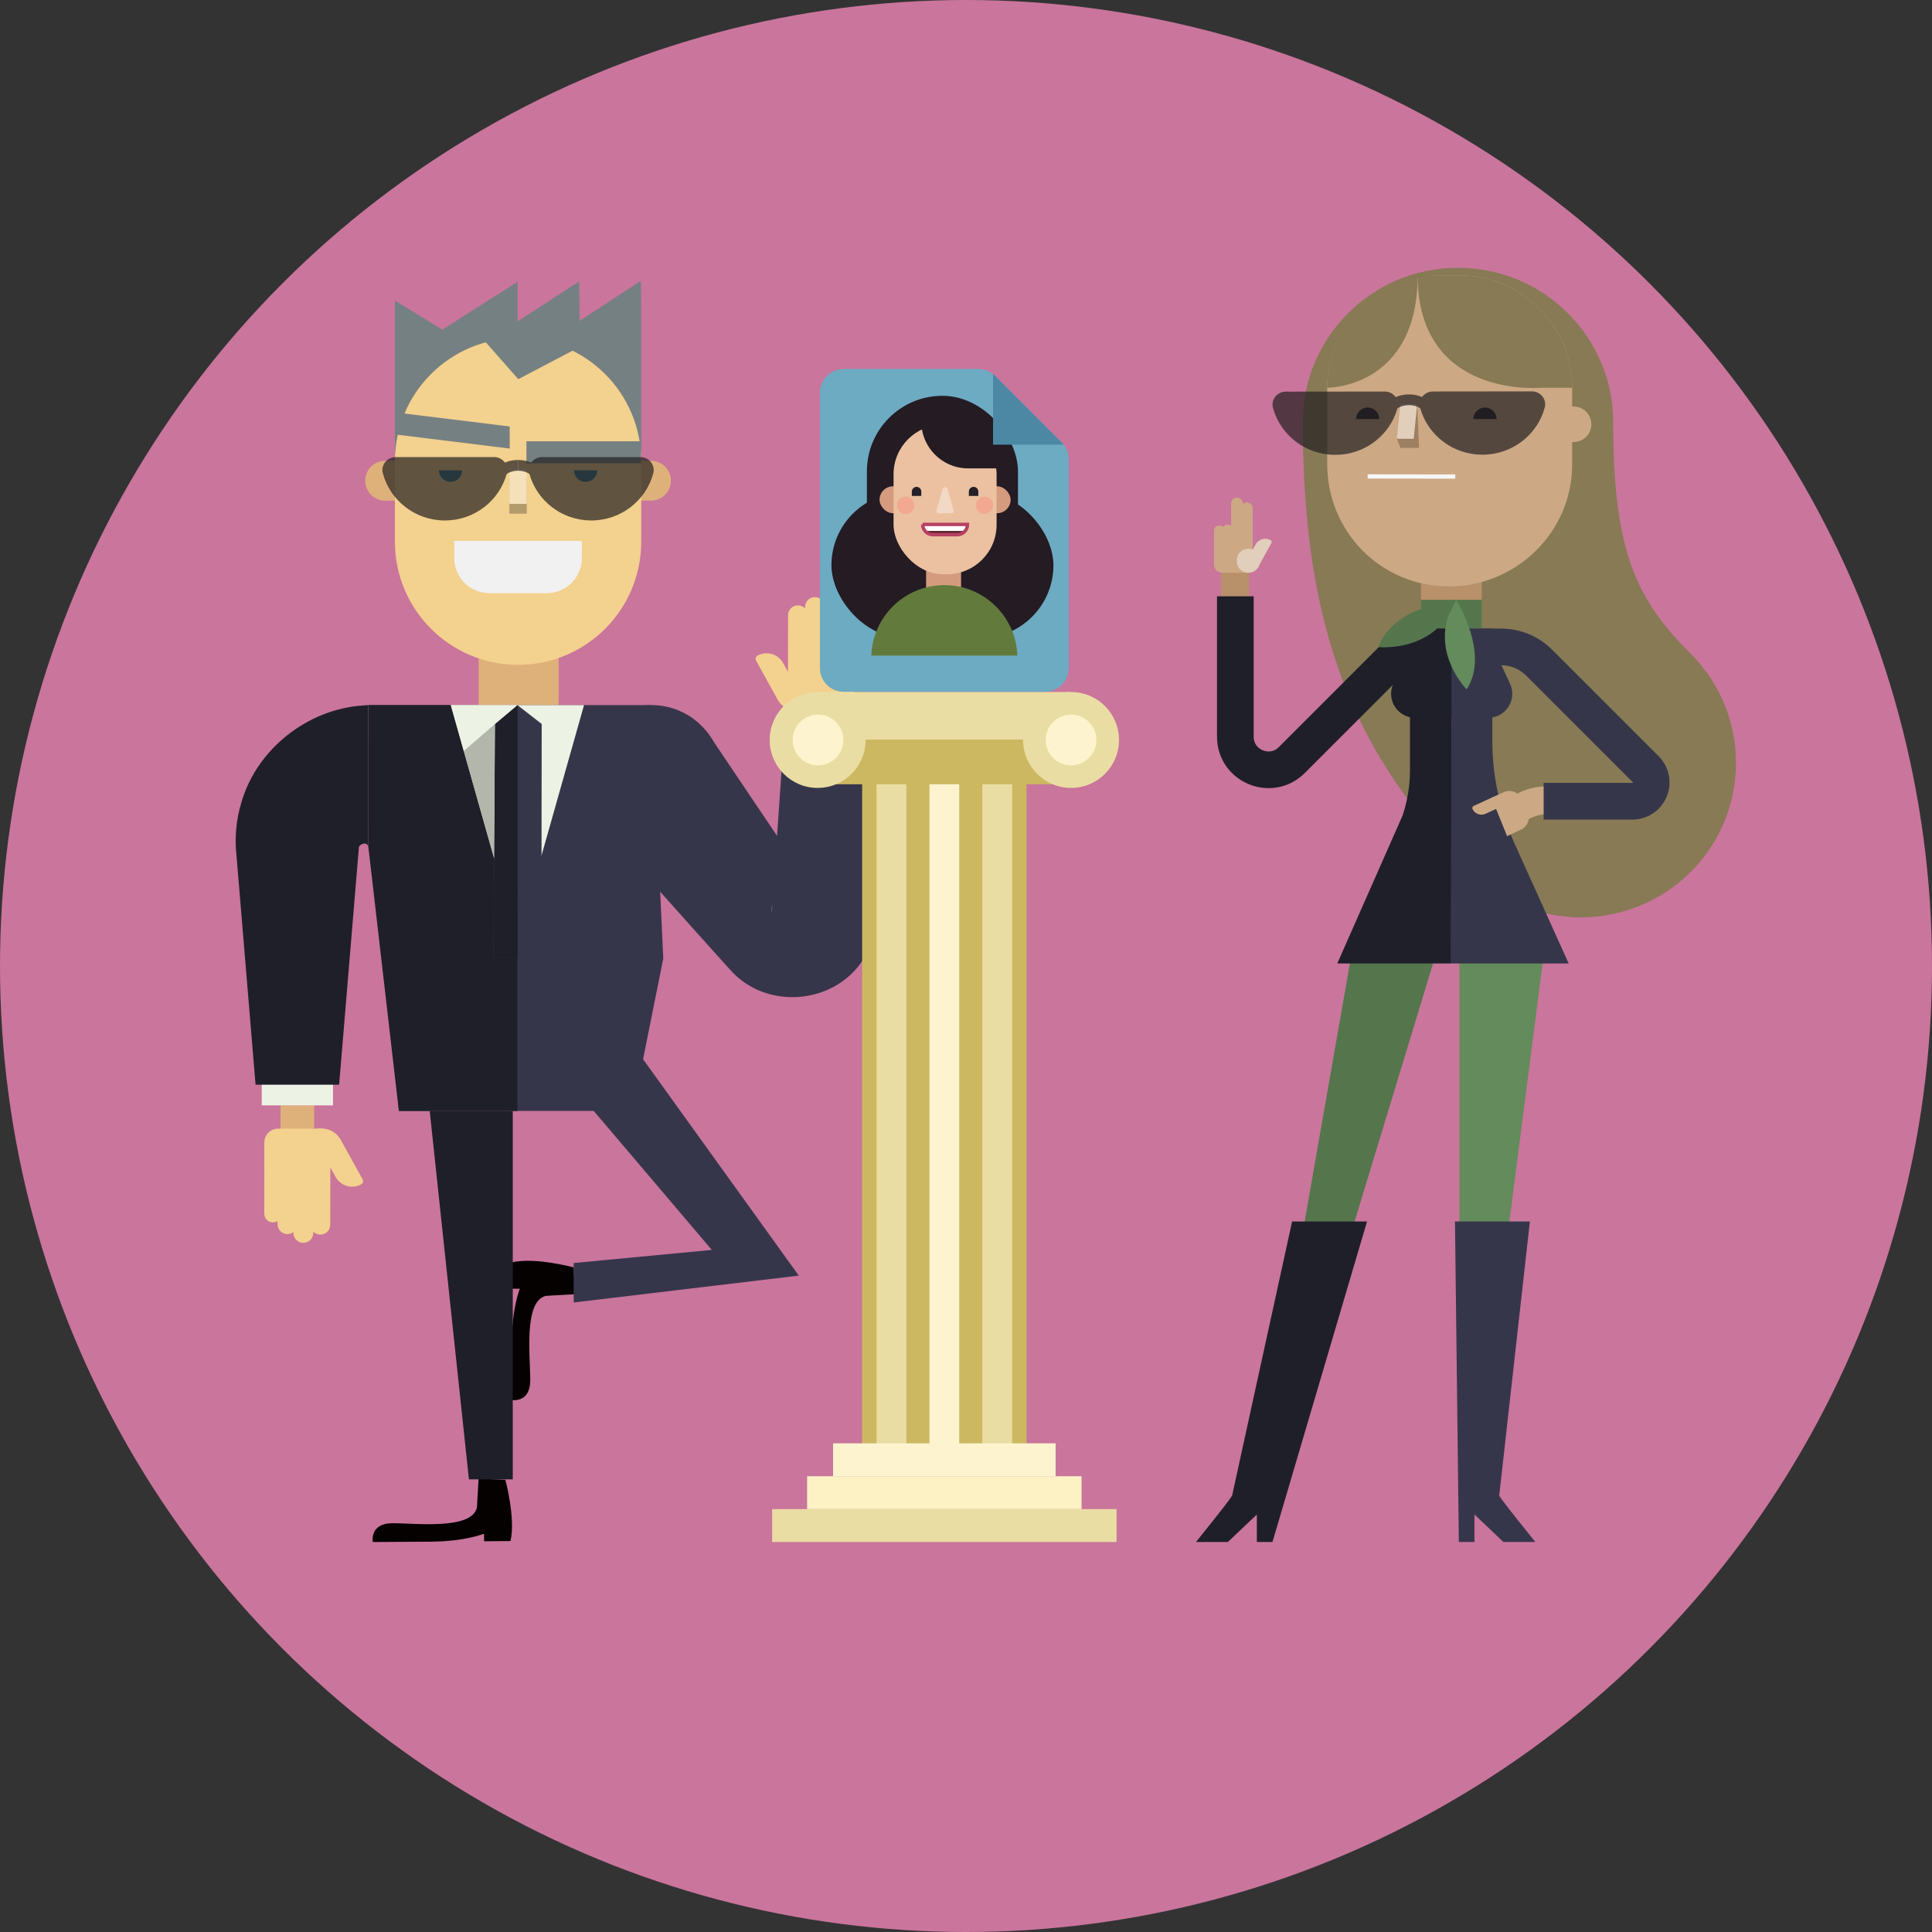 <?xml version="1.0" encoding="utf-8"?>
<svg xmlns="http://www.w3.org/2000/svg" xmlns:xlink="http://www.w3.org/1999/xlink" id="Calque_2" data-name="Calque 2" viewBox="0 0 400 400">
  <rect x="0" y="0" width="400" height="400" fill="#333333" stroke="none"/>
  <defs>
    <clipPath id="clippath">
      <path d="m191.022,108.577h9.293v0c0,1.172-.952,2.124-2.124,2.124h-5.044c-1.172,0-2.124-.952-2.124-2.124v-0h0Z" style="fill: none;"/>
    </clipPath>
  </defs>
  <circle cx="200" cy="200" r="200" style="fill: #ca759c;"/>
  <g>
    <g>
      <rect x="99.106" y="126.035" width="16.55" height="28.099" transform="translate(214.761 280.168) rotate(-180)" style="fill: #dfb17a;"/>
      <g>
        <polyline points="81.761 96.912 81.761 74.473 107.163 58.344 107.163 66.545 119.928 58.24 119.993 66.442 132.694 58.137 132.758 66.338 132.758 95.48" style="fill: #758082;"/>
        <polyline points="99.507 73.103 81.761 62.234 81.761 74.473" style="fill: #758082;"/>
        <g>
          <path d="m134.777,103.649c2.276 0,4.122-1.845,4.122-4.122 0-2.276-1.845-4.122-4.122-4.122h-3.06s-0,8.243-0,8.243h3.06Z" style="fill: #dfb17a;"/>
          <path d="m79.743,103.649c-2.276,0-4.122-1.845-4.122-4.122s1.845-4.122,4.122-4.122h3.06v8.243h-3.06Z" style="fill: #dfb17a;"/>
        </g>
        <path d="m132.758,95.48c0-14.082-11.416-25.498-25.498-25.498s-25.498,11.416-25.498,25.498l-0,16.67c-0,14.082,11.416,25.498,25.498,25.498,14.082 0,25.498-11.416,25.498-25.498l0-16.67Z" style="fill: #f3d18e;"/>
        <rect x="108.995" y="91.361" width="23.718" height="4.568" transform="translate(241.707 187.29) rotate(-180)" style="fill: #758082;"/>
        <polyline points="126.694 68.328 107.302 78.5 99.857 70.049" style="fill: #758082;"/>
        <g>
          <path d="m118.843,97.373c0,1.324,1.073,2.397,2.397,2.397,1.324,0,2.397-1.073,2.397-2.397" style="fill: #2f6f84;"/>
          <path d="m90.883,97.373c0,1.324,1.073,2.397,2.397,2.397,1.324,0,2.397-1.073,2.397-2.397" style="fill: #2f6f84;"/>
        </g>
        <g>
          <rect x="105.464" y="99.106" width="3.592" height="7.251" transform="translate(214.519 205.463) rotate(-180)" style="fill: #b49b6c;"/>
          <rect x="105.464" y="97.066" width="3.592" height="7.251" transform="translate(214.519 201.384) rotate(-180)" style="fill: #f6e0b9;"/>
        </g>
        <g>
          <g style="fill: none; opacity: .7;">
            <path d="m122.415,107.757c6.158.002,11.337-4.14,12.839-9.76.454-1.697-.857-3.357-2.633-3.357l-20.405-.006c-1.776-.001-3.088,1.658-2.635,3.356,1.499,5.62,6.676,9.766,12.833,9.768Z" style="fill: #221f20;"/>
            <path d="m107.259,97.456c1.61.003,2.874.787,2.874,1.466l2.223.001c-0-2.069-2.24-3.695-5.097-3.69" style="fill: #221f20;"/>
          </g>
          <g style="fill: none; opacity: .7;">
            <path d="m92.105,107.757c-6.158.002-11.337-4.14-12.839-9.76-.454-1.697.857-3.357,2.633-3.357l20.405-.006c1.776-.001,3.088,1.658,2.635,3.356-1.499,5.62-6.676,9.766-12.833,9.768Z" style="fill: #221f20;"/>
            <path d="m107.26,97.456c-1.61.003-2.874.787-2.874,1.466l-2.223.001c0-2.069,2.24-3.695,5.097-3.69" style="fill: #221f20;"/>
          </g>
        </g>
        <polygon points="105.525 88.301 81.807 85.381 81.807 89.949 105.525 92.869 105.525 88.301" style="fill: #758082;"/>
        <path d="m113.212,122.809c4.008 0,7.256-3.249,7.256-7.256l0-3.571-7.256-0-11.904-0-7.256-0-0,3.571c-0,4.008,3.249,7.256,7.256,7.256l11.904 0Z" style="fill: #f1f1f1;"/>
      </g>
      <g>
        <g>
          <rect x="100.5" y="147.079" width="12.568" height="10.839" style="fill: #dfb17a;"/>
          <g>
            <g>
              <path d="m113.039,268.292c-4.723,1.086-3.221,12.847-3.257,17.562-.036,4.715-3.887,4.002-3.887,4.002,0,0,.017-4.862.072-12.046.055-7.184,1.656-10.989,1.656-10.989l-1.572-.012.042-5.466c4.723-1.087,12.678,1.061,12.678,1.061l.252,5.546-5.984.343Z" style="fill: #040100;"/>
              <path d="m98.747,312.113c-1.086,4.723-12.847,3.221-17.562,3.257-4.715.036-4.002,3.887-4.002,3.887,0,0,4.862-.017,12.046-.072,7.184-.055,10.989-1.656,10.989-1.656l.012,1.572,5.466-.042c1.087-4.723-1.061-12.678-1.061-12.678l-5.546-.252-.343,5.984Z" style="fill: #040100;"/>
              <polygon points="118.771 269.667 118.771 261.495 147.373 258.782 109.819 214.571 129.739 214.571 165.378 264.102 118.771 269.667" style="fill: #36364b;"/>
              <polygon points="97.084 306.28 106.164 306.28 106.164 230.008 88.968 230.008 97.084 306.28" style="fill: #1f1f2a;"/>
            </g>
            <polygon points="130.989 230.008 82.579 230.008 76.241 145.98 134.881 145.98 137.326 198.457 130.989 230.008" style="fill: #36364b;"/>
            <polygon points="107.128 230.008 82.579 230.008 76.241 175.133 76.241 145.98 107.128 145.98 107.128 230.008" style="fill: #1f1f2a;"/>
          </g>
          <g>
            <polygon points="107.128 194.773 107.128 194.773 120.919 145.98 93.337 145.98 107.128 194.773" style="fill: #edf3e4;"/>
            <polygon points="102.167 198.215 112.09 198.215 112.152 149.891 107.128 145.98 107.128 145.98 102.474 149.891 102.167 198.215" style="fill: #36364b;"/>
            <polygon points="107.159 145.98 102.505 149.891 102.198 198.215 107.19 198.215 107.159 145.98" style="fill: #1f1f2a;"/>
            <polygon points="96.022 155.48 93.337 145.98 107.128 145.98 102.474 149.891 96.022 155.48" style="fill: #edf3e4;"/>
            <polygon points="102.474 149.891 102.289 177.651 96.022 155.48 102.474 149.891" style="fill: #b2b6ab;"/>
          </g>
          <g>
            <line x1="61.564" y1="228.853" x2="61.564" y2="238.322" style="fill: #dfb17a; stroke: #dfb17a; stroke-miterlimit: 10; stroke-width: 6.943px;"/>
            <line x1="61.564" y1="228.853" x2="61.564" y2="220.774" style="fill: none; stroke: #edf3e4; stroke-miterlimit: 10; stroke-width: 14.749px;"/>
            <g>
              <g>
                <path d="m64.288,241.194l-.016,12.364c-.001,1.134.918,2.055,2.052,2.056l0.0 0c1.134.001,2.055-.918,2.056-2.052l.016-12.364c0-.437-.357-.795-.794-.796l-2.518-.002c-.437-0-.795.357-.796.794Z" style="fill: #f3d18e;"/>
                <path d="m60.767,241.194l-.016,14.071c-.001,1.134.918,2.055,2.052,2.056l0.0 0c1.134.001,2.055-.918,2.056-2.052l.016-14.071c0-.437-.357-.795-.794-.796l-2.518-.002c-.437-0-.795.357-.796.794Z" style="fill: #f3d18e;"/>
                <path d="m57.479,241.194l-.016,12.253c-.001,1.134.918,2.055,2.052,2.056l0.0 0c1.134.001,2.055-.918,2.056-2.052l.016-12.253c0-.437-.357-.795-.794-.796l-2.518-.002c-.437-0-.795.357-.796.794Z" style="fill: #f3d18e;"/>
                <path d="m54.734,241.092l-.014,10.209c-.001.989.8,1.791,1.788,1.792l0.0 0c.989.001,1.791-.8,1.792-1.788l.014-10.209c0-.381-.311-.693-.692-.693l-2.194-.002c-.381-0-.693.311-.693.692Z" style="fill: #f3d18e;"/>
              </g>
              <path d="m54.722,242.02l.007-5.496c.002-1.573,1.278-2.846,2.85-2.846l9.185.005,1.625,8.343-13.667-.006Z" style="fill: #f3d18e;"/>
            </g>
          </g>
          <path d="m68.287,232.216h0c2.152,0,3.9,1.747,3.9,3.9v10.765h-0c-2.571,0-4.658-2.087-4.658-4.658v-9.25c0-.418.34-.758.758-.758Z" transform="translate(246.901 415.389) rotate(151.063)" style="fill: #f3d18e;"/>
          <path d="m65.898,242.15l.842.004c2.184.004,3.973-1.779,3.977-3.963l.009-.53c.004-2.184-1.779-3.973-3.963-3.977l-.842-.004c-2.184-.004-3.973,1.779-3.977,3.963l-.009.53c-.004,2.184,1.779,3.973,3.963,3.977Z" style="fill: #f3d18e;"/>
          <path d="m76.241,160.652c-.008,29.3.015,8.184-.008,14.643-.058-.451-.433-.709-.891-.632-.421.043-.771.266-1.004.642-.012.012-.026.005-.031.132-.015.372-.121,1.314-.141,1.694-.65,7.806-3.258,39.119-3.951,47.445-0-0-17.302-0-17.302-0-.715-8.536-3.287-39.502-3.951-47.445-.409-3.696-.071-7.45,1.033-11.059,3.204-11.007,13.692-19.249,25.127-20.006.27-.012.778-.071,1.05-.081.114,6.546.023-14.668.07,14.667h0Z" style="fill: #1f1f2a;"/>
        </g>
        <g>
          <line x1="169.97" y1="152.094" x2="169.97" y2="142.626" style="fill: none; stroke: #dfb17a; stroke-miterlimit: 10; stroke-width: 6.943px;"/>
          <line x1="169.97" y1="152.094" x2="169.97" y2="160.173" style="fill: none; stroke: #edf3e4; stroke-miterlimit: 10; stroke-width: 14.749px;"/>
          <g>
            <g>
              <path d="m167.245,139.753l.016-12.364c.001-1.134-.918-2.055-2.052-2.056l-0-0c-1.134-.001-2.055.918-2.056,2.052l-.016,12.364c-0.0.437.357.795.794.796l2.518.002c.437 0.0.795-.357.796-.794Z" style="fill: #f3d18e;"/>
              <path d="m170.766,139.753l.016-14.071c.001-1.134-.918-2.055-2.052-2.056l-0-0c-1.134-.001-2.055.918-2.056,2.052l-.016,14.071c-0.0.437.357.795.794.796l2.518.002c.437 0.0.795-.357.796-.794Z" style="fill: #f3d18e;"/>
              <path d="m174.054,139.753l.016-12.253c.001-1.134-.918-2.055-2.052-2.056l-0-0c-1.134-.001-2.055.918-2.056,2.052l-.016,12.253c-0.0.437.357.795.794.796l2.518.002c.437 0.0.795-.357.796-.794Z" style="fill: #f3d18e;"/>
              <path d="m176.799,139.855l.014-10.209c.001-.989-.8-1.791-1.788-1.792l-0-0c-.989-.001-1.791.8-1.792,1.788l-.014,10.209c-0.0.381.311.693.692.693l2.194.002c.381 0.0.693-.311.693-.692Z" style="fill: #f3d18e;"/>
              <path d="m160.183,134.061h0c2.152,0,3.9,1.748,3.9,3.9v10.766h-0c-2.571,0-4.658-2.087-4.658-4.658v-9.25c0-.418.34-.758.758-.758Z" transform="translate(-48.219 95.92) rotate(-28.938)" style="fill: #f3d18e;"/>
            </g>
            <path d="m176.812,138.928l-.007,5.496c-.002,1.573-1.278,2.846-2.85,2.846l-9.185-.005-1.625-8.343,13.667.006Z" style="fill: #f3d18e;"/>
          </g>
        </g>
        <path d="m179.294,156.939c.474,6.885,1.709,24.866,2.164,31.474.176,3.525-.66,7.051-2.665,10.128-5.906,9.418-19.908,10.65-27.4,2.489 0.0 0-2.477-2.746-2.477-2.746-6.657-7.378-18.855-21.113-25.613-28.62 0.0 0,23.157-18.023,23.157-18.023,0,0,12.26,18.203,12.26,18.203,2.658,3.964,7.737,11.476,10.344,15.359 0-0.0.084.126.084.126-.616-.704-1.491-1.271-2.537-1.612-.905-.251-1.774-.344-2.549-.193-2.433.357-4.486,2.813-4.291,5.251.04.348.037-.241.058-.362.448-6.519,1.699-24.705,2.164-31.474 0.0 0,17.302 0,17.302 0h0Z" style="fill: #36364b;"/>
        <circle cx="134.881" cy="160.652" r="14.672" style="fill: #36364b;"/>
      </g>
    </g>
    <g>
      <g>
        <rect x="124.837" y="215.651" width="141.36" height="34.042" transform="translate(428.189 37.155) rotate(90)" style="fill: #cdb862;"/>
        <rect x="113.89" y="229.589" width="141.36" height="6.165" transform="translate(417.241 48.103) rotate(90)" style="fill: #eadda3;"/>
        <rect x="135.785" y="229.589" width="141.36" height="6.165" transform="translate(439.136 26.208) rotate(90)" style="fill: #eadda3;"/>
        <rect x="124.837" y="229.589" width="141.36" height="6.165" transform="translate(428.189 37.155) rotate(90)" style="fill: #fdf4cf;"/>
      </g>
      <g>
        <rect x="170.248" y="152.865" width="51.605" height="9.513" style="fill: #cdb862;"/>
        <rect x="169.285" y="143.273" width="52.464" height="9.841" style="fill: #eadda3;"/>
        <circle cx="169.285" cy="153.202" r="9.928" style="fill: #eadda3;"/>
        <circle cx="221.749" cy="153.202" r="9.928" style="fill: #eadda3;"/>
        <circle cx="221.749" cy="153.202" r="5.246" style="fill: #fdf4cf;"/>
        <circle cx="169.36" cy="153.202" r="5.246" style="fill: #fdf4cf;"/>
      </g>
      <g>
        <rect x="172.482" y="298.824" width="46.07" height="6.812" style="fill: #fdf4cf;"/>
        <polyline points="167.108 312.447 167.108 305.635 223.926 305.635 223.926 312.447" style="fill: #fcf2c4;"/>
        <rect x="159.864" y="312.445" width="71.305" height="6.812" style="fill: #eadda3;"/>
      </g>
      <g>
        <g>
          <path d="m221.273,95.097v43.226c0,2.705-2.193,4.898-4.898,4.898h-41.717c-2.705,0-4.898-2.193-4.898-4.898v-57.032c0-2.705,2.193-4.898,4.898-4.898h27.912c1.299,0,2.545.516,3.463,1.434l13.805,13.805c.918.918,1.434,2.164,1.434,3.463Z" style="fill: #6cabc2;"/>
          <path d="m184.731,108.104c0,5.957,4.829,10.787,10.786,10.787,5.956,0,10.785-4.83,10.785-10.787v-6.153c0-5.956-4.829-10.785-10.785-10.785-5.957,0-10.786,4.829-10.786,10.785v6.153Z" style="fill: #fff;"/>
        </g>
        <g>
          <rect x="179.481" y="81.948" width="31.28" height="38.585" rx="15.64" ry="15.64" style="fill: #241b23;"/>
          <rect x="172.14" y="101.947" width="45.96" height="30.161" rx="15.08" ry="15.08" style="fill: #241b23;"/>
          <g>
            <rect x="182.099" y="100.681" width="7.841" height="5.576" rx="2.788" ry="2.788" style="fill: #d59b7e;"/>
            <rect x="201.397" y="100.681" width="7.841" height="5.576" rx="2.788" ry="2.788" style="fill: #d59b7e;"/>
          </g>
          <path d="m191.737,113.901h7.245v8.887c0,1.999-1.623,3.622-3.622,3.622h-0c-1.999,0-3.622-1.623-3.622-3.622v-8.887h0Z" style="fill: #d59b7e;"/>
          <path d="m210.642,135.731c-.299-8.105-6.947-14.59-15.125-14.59-8.179,0-14.826,6.485-15.125,14.59h30.25Z" style="fill: #627b3c;"/>
          <rect x="185.001" y="87.929" width="21.334" height="30.962" rx="10.254" ry="10.254" style="fill: #ebc1a1;"/>
          <g>
            <g style="clip-path: url(#clippath); fill: none;">
              <rect x="189.123" y="107.117" width="12.308" height="8.975" style="fill: #5c282e;"/>
              <rect x="190.429" y="108.092" width="10.165" height="1.832" style="fill: #fff;"/>
            </g>
            <path d="m191.022,108.577h9.293v0c0,1.172-.952,2.124-2.124,2.124h-5.044c-1.172,0-2.124-.952-2.124-2.124v-0h0Z" style="fill: none; stroke: #b64063; stroke-miterlimit: 10; stroke-width: .702px;"/>
          </g>
          <g>
            <path d="m188.783,102.678l-0-.898c-0-.542.439-.981.981-.981h0c.542-0.0.981.439.981.981l0.0.898-1.963 0Z" style="fill: #252027;"/>
            <path d="m200.59,102.679l0-.898c0-.542.439-.982.982-.982h0c.542 0.0.982.439.982.982l-0.0.898-1.963-0Z" style="fill: #252027;"/>
          </g>
          <path d="m195.176,101.227l-1.278,4.395c-.095.328.151.655.492.655h2.555c.341,0,.587-.327.492-.655l-1.278-4.395c-.143-.492-.841-.492-.984-0Z" style="fill: #f2d9c6;"/>
          <path d="m190.746,87.293h8.921c5.34,0,9.676,4.336,9.676,9.676v0h-8.921c-5.34,0-9.676-4.336-9.676-9.676v-0h0Z" style="fill: #241b23;"/>
          <g>
            <path d="m187.493,106.416v0c-.992 0-1.796-.804-1.796-1.796v-0c-0-.992.804-1.796,1.796-1.796l0.0 0c.992 0,1.796.804,1.796,1.796v0c0.0.992-.804,1.796-1.796,1.796Z" style="fill: #f2a891;"/>
            <path d="m203.844,106.416l0.0 0c-.992 0-1.796-.804-1.796-1.796v-0c0-.992.804-1.796,1.796-1.796v0c.992 0,1.796.804,1.796,1.796v0c-0.0.992-.804,1.796-1.796,1.796Z" style="fill: #f2a891;"/>
          </g>
        </g>
        <polygon points="220.27 92.065 205.602 92.065 205.602 77.396 220.27 92.065" style="fill: #4c88a4;"/>
      </g>
    </g>
    <g>
      <polygon points="297.47 196.924 279.924 196.924 262.203 298.018 266.743 298.018 297.47 196.924" style="fill: #55764d;"/>
      <path d="m267.516,252.895l15.511 0-19.577,66.362h-3.234l0-5.695-6.001,5.695-6.607-0s6.602-8.131,7.483-9.593l12.426-56.769Z" style="fill: #1f1f2a;"/>
      <polygon points="302.158 196.924 319.704 196.924 306.699 298.018 302.158 298.018 302.158 196.924" style="fill: #638b5b;"/>
      <path d="m316.749,252.895h-15.511s.8,66.362.8,66.362h3.234v-5.695l6.001,5.695h6.607s-6.602-8.131-7.483-9.593l6.352-56.769Z" style="fill: #36364b;"/>
      <path d="m269.729,87.433c0-17.669,14.386-31.992,32.132-31.992s32.132,14.323,32.132,31.992c0,26.528,4.684,36.599,16.012,47.878,12.548,12.494,12.548,32.75-0,45.244-12.548,12.494-32.893,12.494-45.441-0-24.286-24.18-34.834-50.229-34.834-93.121Z" style="fill: #877a55;"/>
      <g>
        <g>
          <g>
            <rect x="294.193" y="117.758" width="12.604" height="17.151" style="fill: #b8906a;"/>
            <rect x="294.193" y="124.189" width="12.604" height="10.72" style="fill: #55764d;"/>
          </g>
          <g>
            <path d="m325.501,96.167c0,13.943-11.52,25.246-25.524,25.246s-25.188-11.303-25.188-25.246l-0-15.886c-0-12.848,10.461-23.264,23.365-23.264h3.981c12.904-0,23.365,10.416,23.365,23.264l0,15.886Z" style="fill: #cca885;"/>
            <path d="m293.509,57.017c0,25.537,25.356,23.264,25.356,23.264h6.635c0-12.848-10.461-23.264-23.365-23.264h-8.626,1.991" style="fill: #877a55;"/>
            <path d="m293.509,57.017h0c-6.214-0-18.721,8.944-18.721,23.264,0,0,18.721.142,18.721-23.264Z" style="fill: #877a55;"/>
            <path d="m321.675,84.16h4.121c2.03,0,3.678,1.648,3.678,3.678v0c0,2.03-1.648,3.678-3.678,3.678h-4.121v-7.357h0Z" style="fill: #cca885;"/>
            <path d="m305.037,86.763c0-1.321,1.075-2.392,2.402-2.392,1.327,0,2.402,1.071,2.402,2.392" style="fill: #1f1f2a;"/>
            <path d="m280.77,86.763c0-1.321,1.075-2.392,2.402-2.392s2.402,1.071,2.402,2.392" style="fill: #1f1f2a;"/>
            <polygon points="293.793 92.726 289.941 92.73 289.208 90.846 293.42 83.714 293.793 92.726" style="fill: #9d7f62;"/>
            <polygon points="292.694 90.843 289.208 90.846 289.933 83.702 293.42 83.698 292.694 90.843" style="fill: #e1cebb;"/>
            <path d="m317.169,81.03l-20.509.022c-.944.001-1.753.467-2.242,1.154-.784-.348-1.712-.55-2.719-.55h-.008c-.983.001-1.926.199-2.735.561-.49-.689-1.302-1.155-2.247-1.154l-20.509.022c-1.785.002-3.101,1.66-2.644,3.354,1.514,5.609,6.723,9.74,12.912,9.733,6.128-.006,11.28-4.069,12.84-9.596.052-.04.099-.081.158-.119.57-.367,1.382-.577,2.228-.578h.005c.994,0,1.848.294,2.364.676,1.566,5.532,6.732,9.592,12.865,9.585,6.189-.006,11.389-4.149,12.891-9.761.454-1.695-.866-3.35-2.651-3.348Z" style="fill: #221f20; opacity: .7;"/>
          </g>
          <g>
            <path d="m300.513,130.126l8.458-0v23.2c0,7.188,1.499,14.297,4.4,20.873l11.407,25.276h-24.331" style="fill: #36364b;"/>
            <path d="m300.513,130.126h-8.591l-0,29.292c-0,3.185-.51,6.35-1.511,9.374l-13.54,30.684h23.575" style="fill: #1f1f2a;"/>
          </g>
          <g>
            <line x1="255.72" y1="124.228" x2="255.72" y2="116.55" style="fill: #b8906a; stroke: #b8906a; stroke-miterlimit: 10; stroke-width: 5.794px;"/>
            <g>
              <g>
                <path d="m256.958,114.178l-.005-8.952c-0-.665.538-1.203,1.203-1.203l0-0c.665-0,1.203.538,1.203,1.203l.005,8.952c0.0.256-.209.466-.466.466l-1.475 0c-.256 0-.466-.209-.466-.466Z" style="fill: #cca885;"/>
                <path d="m254.896,114.177l-.004-9.951c-0-.665.538-1.203,1.203-1.203l0-0c.665-0,1.203.538,1.203,1.203l.004,9.951c0.0.256-.209.466-.466.466l-1.475 0c-.256 0-.466-.209-.466-.466Z" style="fill: #cca885;"/>
                <path d="m252.97,114.176l-.007-4.366c-0-.665.538-1.203,1.203-1.203l0-0c.665-0,1.203.538,1.203,1.203l.007,4.366c0.0.256-.209.466-.466.466l-1.475 0c-.256 0-.466-.209-.466-.466Z" style="fill: #cca885;"/>
                <path d="m251.362,114.234l-.005-4.391c-0-.579.469-1.049,1.048-1.049l0-0c.579-0,1.049.469,1.049,1.048l.005,4.391c0.0.223-.183.406-.406.406l-1.285 0c-.223 0-.406-.183-.406-.406Z" style="fill: #cca885;"/>
                <path d="m261.538,110.846h0v6.306c0,1.261-1.024,2.284-2.284,2.284h-0c-.245,0-.444-.199-.444-.444v-5.418c0-1.506,1.222-2.728,2.728-2.728Z" transform="translate(431.996 341.913) rotate(-151.023)" style="fill: #e1cebb;"/>
              </g>
              <path d="m251.355,113.691l.002,3.219c0.0.921.747,1.668,1.668,1.668l5.38.001.955-4.886-8.005-.002Z" style="fill: #cca885;"/>
            </g>
            <path d="m258.395,113.617l.122-.002c1.279-.001,2.327,1.044,2.328,2.323l.005.311c.001,1.279-1.044,2.327-2.323,2.328l-.122.002c-1.279.001-2.327-1.044-2.328-2.323l-.005-.311c-.001-1.279,1.044-2.327,2.323-2.328Z" style="fill: #e1cebb;"/>
            <g>
              <path d="m311.387,163.988l-2.575,1.166,3.217,7.958,2.907-1.367c1.337-.607,1.933-2.192,1.324-3.524l-1.334-2.915c-.609-1.332-2.202-1.925-3.539-1.318Z" style="fill: #cca885;"/>
              <path d="m311.008,166.906l-3.451,1.581c-1.012.464-2.221.018-2.687-.99l-0-0c-.112-.242-.004-.531.239-.642l3.775-1.729c.594-.272,1.297-.013,1.57.578l.555,1.201Z" style="fill: #cca885;"/>
              <path d="m323.918,165.707l-3.719-0c-1.712,0-3.397.429-4.9,1.249l-1.278.697" style="fill: none; stroke: #cca885; stroke-miterlimit: 10; stroke-width: 5.791px;"/>
            </g>
            <path d="m319.597,165.892l18.376 0c3.464 0,5.199-4.188,2.749-6.637l-22.045-22.045c-2.097-2.097-4.94-3.275-7.906-3.275l-4.216-0" style="fill: none; stroke: #36364b; stroke-linejoin: round; stroke-width: 7.594px;"/>
            <path d="m255.764,123.451l-0,29.069c-0,6.101,7.376,9.156,11.69,4.842l21.743-21.743c1.078-1.078,2.539-1.683,4.063-1.683h4.576" style="fill: none; stroke: #1f1f2a; stroke-linejoin: round; stroke-width: 7.594px;"/>
            <g>
              <path d="m300.554,148.603l-7.579-0c-3.628-0-6.029-3.766-4.499-7.055l2.51-5.396,9.569 0-0,12.451Z" style="fill: #1f1f2a;"/>
              <path d="m300.554,148.603h7.579c3.628,0,6.029-3.766,4.499-7.055l-2.51-5.396h-9.569v12.451Z" style="fill: #36364b;"/>
            </g>
            <path d="m301.49,124.191s7.042,11.126,2.156,18.541c0,0-8.496-8.668-2.156-18.541Z" style="fill: #638b5b;"/>
            <path d="m301.375,124.189s-13.138,1.376-15.967,9.785c0,0,12.097,1.282,15.967-9.785Z" style="fill: #55764d;"/>
          </g>
        </g>
        <line x1="283.16" y1="98.641" x2="301.297" y2="98.666" style="fill: none; stroke: #f6f6f7; stroke-miterlimit: 10; stroke-width: .884px;"/>
      </g>
    </g>
  </g>
</svg>